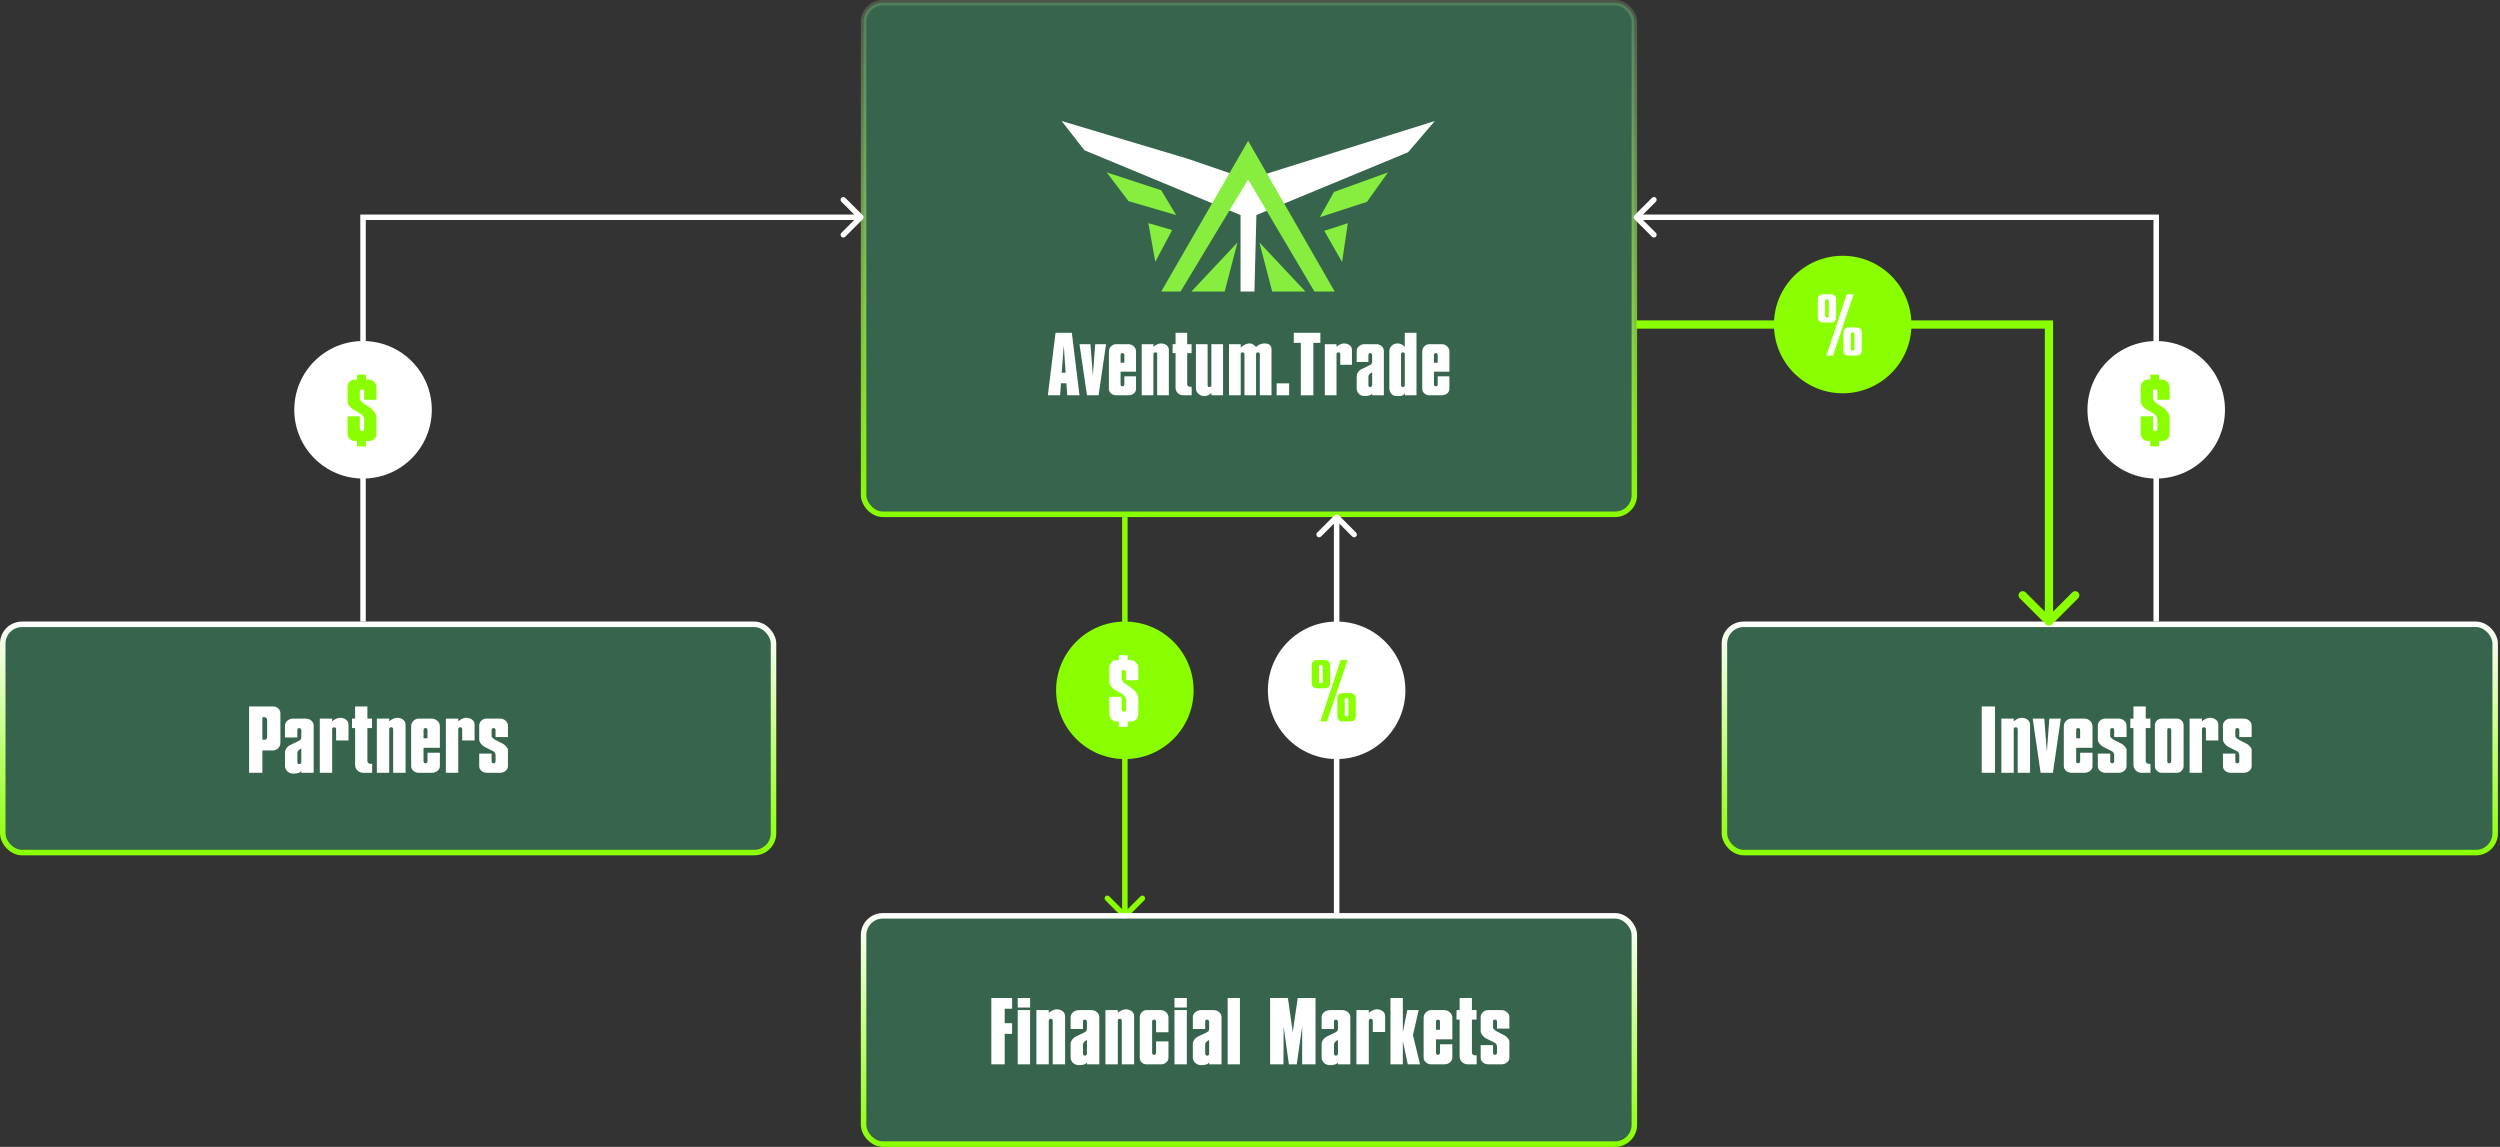<svg width="909" height="417" viewBox="0 0 909 417" fill="none" xmlns="http://www.w3.org/2000/svg">
<rect x="0" y="0" width="909" height="417" fill="#333333" stroke="none"/>
<rect x="314" y="1" width="280.247" height="186" rx="7" fill="#3A9265" fill-opacity="0.52" stroke="url(#paint0_linear_6_154)" stroke-width="2"/>
<rect x="1" y="227" width="280.247" height="83" rx="7" fill="#3A9265" fill-opacity="0.52" stroke="url(#paint1_linear_6_154)" stroke-width="2"/>
<path d="M408.293 333.707C408.683 334.098 409.317 334.098 409.707 333.707L416.071 327.343C416.462 326.953 416.462 326.319 416.071 325.929C415.681 325.538 415.047 325.538 414.657 325.929L409 331.586L403.343 325.929C402.953 325.538 402.319 325.538 401.929 325.929C401.538 326.319 401.538 326.953 401.929 327.343L408.293 333.707ZM408 188L408 333L410 333L410 188L408 188Z" fill="#89FF00"/>
<path d="M486.707 187.293C486.317 186.902 485.683 186.902 485.293 187.293L478.929 193.657C478.538 194.047 478.538 194.681 478.929 195.071C479.319 195.462 479.953 195.462 480.343 195.071L486 189.414L491.657 195.071C492.047 195.462 492.681 195.462 493.071 195.071C493.462 194.681 493.462 194.047 493.071 193.657L486.707 187.293ZM487 333L487 188L485 188L485 333L487 333Z" fill="white"/>
<rect x="627" y="227" width="280.247" height="83" rx="7" fill="#3A9265" fill-opacity="0.52" stroke="url(#paint2_linear_6_154)" stroke-width="2"/>
<path d="M90.576 281V256.88H99.36C100.08 256.88 100.692 257.12 101.196 257.6C101.7 258.08 101.952 258.68 101.952 259.4V270.092C101.952 270.836 101.688 271.484 101.16 272.036C100.632 272.588 99.984 272.864 99.216 272.864H95.4V281H90.576ZM95.4 260.768V268.976H96.264C96.48 268.976 96.672 268.892 96.84 268.724C97.032 268.532 97.128 268.328 97.128 268.112V261.632C97.128 261.416 97.02 261.224 96.804 261.056C96.612 260.864 96.432 260.768 96.264 260.768H95.4ZM109.556 277.112V272.108C109.076 272.396 108.74 272.636 108.548 272.828C108.26 273.116 108.116 273.44 108.116 273.8V277.112C108.116 277.304 108.176 277.472 108.296 277.616C108.416 277.76 108.596 277.832 108.836 277.832C109.028 277.832 109.196 277.76 109.34 277.616C109.484 277.472 109.556 277.304 109.556 277.112ZM114.056 281H109.556V280.244C109.22 280.94 108.248 281.288 106.64 281.288C105.8 281.288 105.08 281.012 104.48 280.46C103.904 279.884 103.616 279.188 103.616 278.372V273.692C103.616 273.092 103.808 272.528 104.192 272C104.576 271.472 105.092 271.064 105.74 270.776L108.368 269.516C109.16 269.18 109.556 268.724 109.556 268.148V265.448C109.556 265.256 109.472 265.088 109.304 264.944C109.136 264.8 108.968 264.728 108.8 264.728C108.344 264.728 108.116 264.968 108.116 265.448V268.148H103.616V263.864C103.616 263.144 103.916 262.532 104.516 262.028C105.116 261.524 105.848 261.272 106.712 261.272H111.14C111.932 261.272 112.616 261.524 113.192 262.028C113.768 262.532 114.056 263.156 114.056 263.9V281ZM126.715 269.228H122.215V265.16C122.215 264.68 121.975 264.44 121.495 264.44C121.015 264.44 120.775 264.68 120.775 265.16V281H116.275V261.272H120.775V262.28C121.135 261.944 121.591 261.644 122.143 261.38C122.719 261.116 123.199 260.984 123.583 260.984C124.471 260.984 125.215 261.212 125.815 261.668C126.415 262.1 126.715 262.724 126.715 263.54V269.228ZM129.118 256.88H133.582V261.272H135.274V264.728H133.582V276.788C133.582 277.028 133.69 277.244 133.906 277.436C134.122 277.628 134.374 277.724 134.662 277.724H135.31V281H132.142C131.302 281 130.582 280.724 129.982 280.172C129.406 279.596 129.118 278.888 129.118 278.048V264.728H127.966L128.002 261.272H129.118V256.88ZM147.457 281H142.957V265.16C142.957 264.68 142.717 264.44 142.237 264.44C141.757 264.44 141.517 264.68 141.517 265.16V281H137.017V261.272H141.517V262.28C141.877 261.944 142.333 261.644 142.885 261.38C143.461 261.116 143.941 260.984 144.325 260.984C145.213 260.984 145.957 261.212 146.557 261.668C147.157 262.124 147.457 262.748 147.457 263.54V281ZM155.436 273.692H159.936V278.552C159.936 279.224 159.648 279.8 159.072 280.28C158.496 280.76 157.776 281 156.912 281H152.34C151.548 281 150.876 280.76 150.324 280.28C149.772 279.8 149.496 279.224 149.496 278.552V264.116C149.496 263.348 149.76 262.688 150.288 262.136C150.84 261.56 151.524 261.272 152.34 261.272H156.912C157.728 261.272 158.436 261.548 159.036 262.1C159.636 262.652 159.936 263.324 159.936 264.116V271.892H153.996V276.824C153.996 277.016 154.056 277.184 154.176 277.328C154.296 277.472 154.476 277.544 154.716 277.544C154.908 277.544 155.076 277.472 155.22 277.328C155.364 277.184 155.436 277.016 155.436 276.824V273.692ZM153.996 268.436H155.436V265.448C155.436 264.968 155.196 264.728 154.716 264.728C154.236 264.728 153.996 264.968 153.996 265.448V268.436ZM172.559 269.228H168.059V265.16C168.059 264.68 167.819 264.44 167.339 264.44C166.859 264.44 166.619 264.68 166.619 265.16V281H162.119V261.272H166.619V262.28C166.979 261.944 167.435 261.644 167.987 261.38C168.563 261.116 169.043 260.984 169.427 260.984C170.315 260.984 171.059 261.212 171.659 261.668C172.259 262.1 172.559 262.724 172.559 263.54V269.228ZM184.682 268.004H180.182V265.448C180.182 264.968 179.942 264.728 179.462 264.728C178.982 264.728 178.742 264.968 178.742 265.448V267.68C178.742 267.896 178.946 268.172 179.354 268.508C179.762 268.844 180.218 269.12 180.722 269.336L183.026 270.524C183.434 270.764 183.806 271.1 184.142 271.532C184.502 271.964 184.682 272.336 184.682 272.648V278.624C184.682 279.272 184.382 279.836 183.782 280.316C183.206 280.772 182.51 281 181.694 281H177.158C176.342 281 175.646 280.772 175.07 280.316C174.518 279.836 174.242 279.272 174.242 278.624V274.016H178.742V276.824C178.742 277.016 178.802 277.184 178.922 277.328C179.042 277.472 179.222 277.544 179.462 277.544C179.654 277.544 179.822 277.472 179.966 277.328C180.11 277.184 180.182 277.016 180.182 276.824V274.448C180.182 274.208 180.086 273.944 179.894 273.656C179.702 273.368 179.474 273.176 179.21 273.08L176.078 271.496C175.574 271.184 175.142 270.788 174.782 270.308C174.422 269.804 174.242 269.348 174.242 268.94V263.864C174.242 263.144 174.506 262.532 175.034 262.028C175.562 261.524 176.198 261.272 176.942 261.272H181.766C182.558 261.272 183.242 261.524 183.818 262.028C184.394 262.532 184.682 263.144 184.682 263.864V268.004Z" fill="white"/>
<path d="M720.554 256.88H725.378V281H720.554V256.88ZM738.131 281H733.631V265.16C733.631 264.68 733.391 264.44 732.911 264.44C732.431 264.44 732.191 264.68 732.191 265.16V281H727.691V261.272H732.191V262.28C732.551 261.944 733.007 261.644 733.559 261.38C734.135 261.116 734.615 260.984 734.999 260.984C735.887 260.984 736.631 261.212 737.231 261.668C737.831 262.124 738.131 262.748 738.131 263.54V281ZM745.138 261.272H749.314L746.434 281H741.97L739.09 261.272H743.302L744.238 273.368L745.138 261.272ZM756.34 273.692H760.84V278.552C760.84 279.224 760.552 279.8 759.976 280.28C759.4 280.76 758.68 281 757.816 281H753.244C752.452 281 751.78 280.76 751.228 280.28C750.676 279.8 750.4 279.224 750.4 278.552V264.116C750.4 263.348 750.664 262.688 751.192 262.136C751.744 261.56 752.428 261.272 753.244 261.272H757.816C758.632 261.272 759.34 261.548 759.94 262.1C760.54 262.652 760.84 263.324 760.84 264.116V271.892H754.9V276.824C754.9 277.016 754.96 277.184 755.08 277.328C755.2 277.472 755.38 277.544 755.62 277.544C755.812 277.544 755.98 277.472 756.124 277.328C756.268 277.184 756.34 277.016 756.34 276.824V273.692ZM754.9 268.436H756.34V265.448C756.34 264.968 756.1 264.728 755.62 264.728C755.14 264.728 754.9 264.968 754.9 265.448V268.436ZM773.211 268.004H768.711V265.448C768.711 264.968 768.471 264.728 767.991 264.728C767.511 264.728 767.271 264.968 767.271 265.448V267.68C767.271 267.896 767.475 268.172 767.883 268.508C768.291 268.844 768.747 269.12 769.251 269.336L771.555 270.524C771.963 270.764 772.335 271.1 772.671 271.532C773.031 271.964 773.211 272.336 773.211 272.648V278.624C773.211 279.272 772.911 279.836 772.311 280.316C771.735 280.772 771.039 281 770.223 281H765.687C764.871 281 764.175 280.772 763.599 280.316C763.047 279.836 762.771 279.272 762.771 278.624V274.016H767.271V276.824C767.271 277.016 767.331 277.184 767.451 277.328C767.571 277.472 767.751 277.544 767.991 277.544C768.183 277.544 768.351 277.472 768.495 277.328C768.639 277.184 768.711 277.016 768.711 276.824V274.448C768.711 274.208 768.615 273.944 768.423 273.656C768.231 273.368 768.003 273.176 767.739 273.08L764.607 271.496C764.103 271.184 763.671 270.788 763.311 270.308C762.951 269.804 762.771 269.348 762.771 268.94V263.864C762.771 263.144 763.035 262.532 763.563 262.028C764.091 261.524 764.727 261.272 765.471 261.272H770.295C771.087 261.272 771.771 261.524 772.347 262.028C772.923 262.532 773.211 263.144 773.211 263.864V268.004ZM775.725 256.88H780.189V261.272H781.881V264.728H780.189V276.788C780.189 277.028 780.297 277.244 780.513 277.436C780.729 277.628 780.981 277.724 781.269 277.724H781.917V281H778.749C777.909 281 777.189 280.724 776.589 280.172C776.013 279.596 775.725 278.888 775.725 278.048V264.728H774.573L774.609 261.272H775.725V256.88ZM783.517 278.552V263.756C783.517 263.012 783.769 262.412 784.273 261.956C784.777 261.5 785.413 261.272 786.181 261.272H791.509C792.181 261.272 792.757 261.512 793.237 261.992C793.717 262.472 793.957 263.06 793.957 263.756V278.552C793.957 279.2 793.705 279.776 793.201 280.28C792.721 280.76 792.157 281 791.509 281H786.109C785.389 281 784.777 280.76 784.273 280.28C783.769 279.8 783.517 279.224 783.517 278.552ZM788.017 265.448V276.824C788.017 277.016 788.077 277.184 788.197 277.328C788.317 277.472 788.497 277.544 788.737 277.544C788.929 277.544 789.097 277.472 789.241 277.328C789.385 277.184 789.457 277.016 789.457 276.824V265.448C789.457 264.968 789.217 264.728 788.737 264.728C788.257 264.728 788.017 264.968 788.017 265.448ZM806.58 269.228H802.08V265.16C802.08 264.68 801.84 264.44 801.36 264.44C800.88 264.44 800.64 264.68 800.64 265.16V281H796.14V261.272H800.64V262.28C801 261.944 801.456 261.644 802.008 261.38C802.584 261.116 803.064 260.984 803.448 260.984C804.336 260.984 805.08 261.212 805.68 261.668C806.28 262.1 806.58 262.724 806.58 263.54V269.228ZM818.703 268.004H814.203V265.448C814.203 264.968 813.963 264.728 813.483 264.728C813.003 264.728 812.763 264.968 812.763 265.448V267.68C812.763 267.896 812.967 268.172 813.375 268.508C813.783 268.844 814.239 269.12 814.743 269.336L817.047 270.524C817.455 270.764 817.827 271.1 818.163 271.532C818.523 271.964 818.703 272.336 818.703 272.648V278.624C818.703 279.272 818.403 279.836 817.803 280.316C817.227 280.772 816.531 281 815.715 281H811.179C810.363 281 809.667 280.772 809.091 280.316C808.539 279.836 808.263 279.272 808.263 278.624V274.016H812.763V276.824C812.763 277.016 812.823 277.184 812.943 277.328C813.063 277.472 813.243 277.544 813.483 277.544C813.675 277.544 813.843 277.472 813.987 277.328C814.131 277.184 814.203 277.016 814.203 276.824V274.448C814.203 274.208 814.107 273.944 813.915 273.656C813.723 273.368 813.495 273.176 813.231 273.08L810.099 271.496C809.595 271.184 809.163 270.788 808.803 270.308C808.443 269.804 808.263 269.348 808.263 268.94V263.864C808.263 263.144 808.527 262.532 809.055 262.028C809.583 261.524 810.219 261.272 810.963 261.272H815.787C816.579 261.272 817.263 261.524 817.839 262.028C818.415 262.532 818.703 263.144 818.703 263.864V268.004Z" fill="white"/>
<rect x="314" y="333" width="280.247" height="83" rx="7" fill="#3A9265" fill-opacity="0.52" stroke="url(#paint3_linear_6_154)" stroke-width="2"/>
<path d="M360.449 362.88H368.009V366.768H365.309V372.024H368.009V375.912H365.309V387H360.449V362.88ZM370.047 362.88H374.547V366.336H370.047V362.88ZM374.547 367.272V387H370.047V367.272H374.547ZM387.272 387H382.772V371.16C382.772 370.68 382.532 370.44 382.052 370.44C381.572 370.44 381.332 370.68 381.332 371.16V387H376.832V367.272H381.332V368.28C381.692 367.944 382.148 367.644 382.7 367.38C383.276 367.116 383.756 366.984 384.14 366.984C385.028 366.984 385.772 367.212 386.372 367.668C386.972 368.124 387.272 368.748 387.272 369.54V387ZM395.214 383.112V378.108C394.734 378.396 394.398 378.636 394.206 378.828C393.918 379.116 393.774 379.44 393.774 379.8V383.112C393.774 383.304 393.834 383.472 393.954 383.616C394.074 383.76 394.254 383.832 394.494 383.832C394.686 383.832 394.854 383.76 394.998 383.616C395.142 383.472 395.214 383.304 395.214 383.112ZM399.714 387H395.214V386.244C394.878 386.94 393.906 387.288 392.298 387.288C391.458 387.288 390.738 387.012 390.138 386.46C389.562 385.884 389.274 385.188 389.274 384.372V379.692C389.274 379.092 389.466 378.528 389.85 378C390.234 377.472 390.75 377.064 391.398 376.776L394.026 375.516C394.818 375.18 395.214 374.724 395.214 374.148V371.448C395.214 371.256 395.13 371.088 394.962 370.944C394.794 370.8 394.626 370.728 394.458 370.728C394.002 370.728 393.774 370.968 393.774 371.448V374.148H389.274V369.864C389.274 369.144 389.574 368.532 390.174 368.028C390.774 367.524 391.506 367.272 392.37 367.272H396.798C397.59 367.272 398.274 367.524 398.85 368.028C399.426 368.532 399.714 369.156 399.714 369.9V387ZM412.373 387H407.873V371.16C407.873 370.68 407.633 370.44 407.153 370.44C406.673 370.44 406.433 370.68 406.433 371.16V387H401.933V367.272H406.433V368.28C406.793 367.944 407.249 367.644 407.801 367.38C408.377 367.116 408.857 366.984 409.241 366.984C410.129 366.984 410.873 367.212 411.473 367.668C412.073 368.124 412.373 368.748 412.373 369.54V387ZM424.852 375.336H420.352V371.448C420.352 370.968 420.112 370.728 419.632 370.728C419.152 370.728 418.912 370.968 418.912 371.448V382.824C418.912 383.016 418.972 383.184 419.092 383.328C419.212 383.472 419.392 383.544 419.632 383.544C419.824 383.544 419.992 383.472 420.136 383.328C420.28 383.184 420.352 383.016 420.352 382.824V378.648H424.852V384.552C424.852 385.224 424.588 385.8 424.06 386.28C423.532 386.76 422.872 387 422.08 387H416.932C416.236 387 415.636 386.772 415.132 386.316C414.652 385.836 414.412 385.248 414.412 384.552V369.936C414.412 369.192 414.652 368.568 415.132 368.064C415.636 367.536 416.236 367.272 416.932 367.272H422.08C422.848 367.272 423.496 367.536 424.024 368.064C424.576 368.568 424.852 369.192 424.852 369.936V375.336ZM427.035 362.88H431.535V366.336H427.035V362.88ZM431.535 367.272V387H427.035V367.272H431.535ZM439.652 383.112V378.108C439.172 378.396 438.836 378.636 438.644 378.828C438.356 379.116 438.212 379.44 438.212 379.8V383.112C438.212 383.304 438.272 383.472 438.392 383.616C438.512 383.76 438.692 383.832 438.932 383.832C439.124 383.832 439.292 383.76 439.436 383.616C439.58 383.472 439.652 383.304 439.652 383.112ZM444.152 387H439.652V386.244C439.316 386.94 438.344 387.288 436.736 387.288C435.896 387.288 435.176 387.012 434.576 386.46C434 385.884 433.712 385.188 433.712 384.372V379.692C433.712 379.092 433.904 378.528 434.288 378C434.672 377.472 435.188 377.064 435.836 376.776L438.464 375.516C439.256 375.18 439.652 374.724 439.652 374.148V371.448C439.652 371.256 439.568 371.088 439.4 370.944C439.232 370.8 439.064 370.728 438.896 370.728C438.44 370.728 438.212 370.968 438.212 371.448V374.148H433.712V369.864C433.712 369.144 434.012 368.532 434.612 368.028C435.212 367.524 435.944 367.272 436.808 367.272H441.236C442.028 367.272 442.712 367.524 443.288 368.028C443.864 368.532 444.152 369.156 444.152 369.9V387ZM446.371 362.88H450.835V387H446.371V362.88ZM461.804 362.88H468.284L470.048 375.3L471.848 362.88H478.328V387H473.468V373.284L471.488 387H468.644L466.736 373.284L466.664 387H461.804V362.88ZM486.48 383.112V378.108C486 378.396 485.664 378.636 485.472 378.828C485.184 379.116 485.04 379.44 485.04 379.8V383.112C485.04 383.304 485.1 383.472 485.22 383.616C485.34 383.76 485.52 383.832 485.76 383.832C485.952 383.832 486.12 383.76 486.264 383.616C486.408 383.472 486.48 383.304 486.48 383.112ZM490.98 387H486.48V386.244C486.144 386.94 485.172 387.288 483.564 387.288C482.724 387.288 482.004 387.012 481.404 386.46C480.828 385.884 480.54 385.188 480.54 384.372V379.692C480.54 379.092 480.732 378.528 481.116 378C481.5 377.472 482.016 377.064 482.664 376.776L485.292 375.516C486.084 375.18 486.48 374.724 486.48 374.148V371.448C486.48 371.256 486.396 371.088 486.228 370.944C486.06 370.8 485.892 370.728 485.724 370.728C485.268 370.728 485.04 370.968 485.04 371.448V374.148H480.54V369.864C480.54 369.144 480.84 368.532 481.44 368.028C482.04 367.524 482.772 367.272 483.636 367.272H488.064C488.856 367.272 489.54 367.524 490.116 368.028C490.692 368.532 490.98 369.156 490.98 369.9V387ZM503.639 375.228H499.139V371.16C499.139 370.68 498.899 370.44 498.419 370.44C497.939 370.44 497.699 370.68 497.699 371.16V387H493.199V367.272H497.699V368.28C498.059 367.944 498.515 367.644 499.067 367.38C499.643 367.116 500.123 366.984 500.507 366.984C501.395 366.984 502.139 367.212 502.739 367.668C503.339 368.1 503.639 368.724 503.639 369.54V375.228ZM505.574 362.88H510.074V375.3L511.694 367.272H515.834L513.746 376.38L516.338 387H511.874L510.074 378.504V387H505.574V362.88ZM523.571 379.692H528.071V384.552C528.071 385.224 527.783 385.8 527.207 386.28C526.631 386.76 525.911 387 525.047 387H520.475C519.683 387 519.011 386.76 518.459 386.28C517.907 385.8 517.631 385.224 517.631 384.552V370.116C517.631 369.348 517.895 368.688 518.423 368.136C518.975 367.56 519.659 367.272 520.475 367.272H525.047C525.863 367.272 526.571 367.548 527.171 368.1C527.771 368.652 528.071 369.324 528.071 370.116V377.892H522.131V382.824C522.131 383.016 522.191 383.184 522.311 383.328C522.431 383.472 522.611 383.544 522.851 383.544C523.043 383.544 523.211 383.472 523.355 383.328C523.499 383.184 523.571 383.016 523.571 382.824V379.692ZM522.131 374.436H523.571V371.448C523.571 370.968 523.331 370.728 522.851 370.728C522.371 370.728 522.131 370.968 522.131 371.448V374.436ZM530.722 362.88H535.186V367.272H536.878V370.728H535.186V382.788C535.186 383.028 535.294 383.244 535.51 383.436C535.726 383.628 535.978 383.724 536.266 383.724H536.914V387H533.746C532.906 387 532.186 386.724 531.586 386.172C531.01 385.596 530.722 384.888 530.722 384.048V370.728H529.57L529.606 367.272H530.722V362.88ZM548.809 374.004H544.309V371.448C544.309 370.968 544.069 370.728 543.589 370.728C543.109 370.728 542.869 370.968 542.869 371.448V373.68C542.869 373.896 543.073 374.172 543.481 374.508C543.889 374.844 544.345 375.12 544.849 375.336L547.153 376.524C547.561 376.764 547.933 377.1 548.269 377.532C548.629 377.964 548.809 378.336 548.809 378.648V384.624C548.809 385.272 548.509 385.836 547.909 386.316C547.333 386.772 546.637 387 545.821 387H541.285C540.469 387 539.773 386.772 539.197 386.316C538.645 385.836 538.369 385.272 538.369 384.624V380.016H542.869V382.824C542.869 383.016 542.929 383.184 543.049 383.328C543.169 383.472 543.349 383.544 543.589 383.544C543.781 383.544 543.949 383.472 544.093 383.328C544.237 383.184 544.309 383.016 544.309 382.824V380.448C544.309 380.208 544.213 379.944 544.021 379.656C543.829 379.368 543.601 379.176 543.337 379.08L540.205 377.496C539.701 377.184 539.269 376.788 538.909 376.308C538.549 375.804 538.369 375.348 538.369 374.94V369.864C538.369 369.144 538.633 368.532 539.161 368.028C539.689 367.524 540.325 367.272 541.069 367.272H545.893C546.685 367.272 547.369 367.524 547.945 368.028C548.521 368.532 548.809 369.144 548.809 369.864V374.004Z" fill="white"/>
<path d="M383.791 121H389.713L392.504 143.729H388.045L387.739 139.353H385.765L385.459 143.729H381L383.791 121ZM387.467 135.519L386.786 125.614L386.037 135.519H387.467Z" fill="white"/>
<path d="M398.218 125.139H402.166L399.443 143.729H395.223L392.5 125.139H396.482L397.367 136.537L398.218 125.139Z" fill="white"/>
<path d="M408.809 136.842H413.063V141.422C413.063 142.055 412.791 142.598 412.246 143.05C411.702 143.502 411.021 143.729 410.204 143.729H405.882C405.133 143.729 404.498 143.502 403.976 143.05C403.454 142.598 403.193 142.055 403.193 141.422V127.819C403.193 127.095 403.443 126.473 403.942 125.953C404.464 125.41 405.11 125.139 405.882 125.139H410.204C410.976 125.139 411.645 125.399 412.212 125.919C412.78 126.439 413.063 127.072 413.063 127.819V135.146H407.447V139.794C407.447 139.974 407.504 140.133 407.618 140.268C407.731 140.404 407.901 140.472 408.128 140.472C408.31 140.472 408.468 140.404 408.605 140.268C408.741 140.133 408.809 139.974 408.809 139.794V136.842ZM407.447 131.889H408.809V129.074C408.809 128.621 408.582 128.395 408.128 128.395C407.674 128.395 407.447 128.621 407.447 129.074V131.889Z" fill="white"/>
<path d="M424.997 143.729H420.743V128.802C420.743 128.35 420.516 128.124 420.062 128.124C419.608 128.124 419.381 128.35 419.381 128.802V143.729H415.127V125.139H419.381V126.088C419.722 125.772 420.153 125.489 420.674 125.24C421.219 124.992 421.673 124.867 422.036 124.867C422.875 124.867 423.579 125.082 424.146 125.512C424.713 125.941 424.997 126.529 424.997 127.276V143.729Z" fill="white"/>
<path d="M427.435 121H431.655V125.139H433.255V128.395H431.655V139.76C431.655 139.986 431.757 140.189 431.962 140.37C432.166 140.551 432.404 140.642 432.676 140.642H433.289V143.729H430.294C429.5 143.729 428.819 143.469 428.252 142.948C427.707 142.406 427.435 141.738 427.435 140.947V128.395H426.346L426.38 125.139H427.435V121Z" fill="white"/>
<path d="M434.835 125.139H439.089V140.065C439.089 140.246 439.146 140.404 439.259 140.54C439.373 140.676 439.543 140.743 439.77 140.743C439.951 140.743 440.11 140.676 440.246 140.54C440.382 140.404 440.451 140.246 440.451 140.065V125.139H444.705V143.729H440.451V142.779C440.224 143.118 439.872 143.412 439.395 143.661C438.942 143.887 438.431 144 437.864 144C437.024 144 436.31 143.729 435.72 143.186C435.13 142.643 434.835 141.976 434.835 141.184V125.139Z" fill="white"/>
<path d="M446.868 125.139H451.123V126.428C451.418 126.043 451.883 125.693 452.518 125.376C453.176 125.037 453.811 124.867 454.424 124.867C454.855 124.867 455.263 124.992 455.649 125.24C456.058 125.489 456.409 125.817 456.704 126.224C456.954 125.862 457.374 125.546 457.964 125.274C458.576 125.003 459.189 124.867 459.801 124.867C461.481 124.867 462.32 125.602 462.32 127.072V143.729H458.066V128.802C458.066 128.35 457.839 128.124 457.385 128.124C456.931 128.124 456.704 128.35 456.704 128.802V143.729H452.484V128.802C452.484 128.35 452.257 128.124 451.803 128.124C451.349 128.124 451.123 128.35 451.123 128.802V143.729H446.868V125.139Z" fill="white"/>
<path d="M464.178 139.386H468.739V143.729H464.178V139.386Z" fill="white"/>
<path d="M470.42 121H480.086V124.664H477.533V143.729H472.972V124.664H470.42V121Z" fill="white"/>
<path d="M491.571 132.636H487.316V128.802C487.316 128.35 487.09 128.124 486.636 128.124C486.182 128.124 485.955 128.35 485.955 128.802V143.729H481.701V125.139H485.955V126.088C486.295 125.772 486.727 125.489 487.248 125.24C487.793 124.992 488.247 124.867 488.61 124.867C489.449 124.867 490.153 125.082 490.72 125.512C491.287 125.919 491.571 126.507 491.571 127.276V132.636Z" fill="white"/>
<path d="M498.914 140.065V135.35C498.46 135.621 498.142 135.847 497.961 136.028C497.689 136.299 497.552 136.605 497.552 136.944V140.065C497.552 140.246 497.609 140.404 497.723 140.54C497.836 140.676 498.006 140.743 498.233 140.743C498.415 140.743 498.573 140.676 498.71 140.54C498.846 140.404 498.914 140.246 498.914 140.065ZM503.168 143.729H498.914V143.016C498.596 143.672 497.677 144 496.157 144C495.363 144 494.682 143.74 494.115 143.22C493.57 142.677 493.298 142.021 493.298 141.252V136.842C493.298 136.277 493.48 135.745 493.843 135.248C494.206 134.75 494.694 134.366 495.306 134.094L497.791 132.907C498.539 132.59 498.914 132.161 498.914 131.618V129.074C498.914 128.893 498.834 128.735 498.676 128.599C498.517 128.463 498.358 128.395 498.199 128.395C497.768 128.395 497.552 128.621 497.552 129.074V131.618H493.298V127.581C493.298 126.903 493.582 126.326 494.149 125.851C494.716 125.376 495.408 125.139 496.225 125.139H500.411C501.16 125.139 501.807 125.376 502.351 125.851C502.896 126.326 503.168 126.914 503.168 127.615V143.729Z" fill="white"/>
<path d="M515.034 121V143.729H510.779V142.914C510.643 143.231 510.416 143.491 510.099 143.695C509.781 143.898 509.441 144 509.078 144H507.682C506.956 144 506.355 143.717 505.878 143.152C505.402 142.587 505.164 141.874 505.164 141.015V127.615C505.164 126.869 505.459 126.224 506.049 125.681C506.639 125.139 507.353 124.867 508.193 124.867C508.692 124.867 509.191 124.992 509.69 125.24C510.19 125.489 510.553 125.794 510.779 126.156V121H515.034ZM509.418 128.802V140.065C509.418 140.246 509.475 140.404 509.588 140.54C509.702 140.676 509.872 140.743 510.099 140.743C510.28 140.743 510.439 140.676 510.575 140.54C510.711 140.404 510.779 140.246 510.779 140.065V128.802C510.779 128.35 510.553 128.124 510.099 128.124C509.645 128.124 509.418 128.35 509.418 128.802Z" fill="white"/>
<path d="M522.746 136.842H527V141.422C527 142.055 526.728 142.598 526.183 143.05C525.639 143.502 524.958 143.729 524.141 143.729H519.819C519.07 143.729 518.435 143.502 517.913 143.05C517.391 142.598 517.13 142.055 517.13 141.422V127.819C517.13 127.095 517.38 126.473 517.879 125.953C518.401 125.41 519.047 125.139 519.819 125.139H524.141C524.913 125.139 525.582 125.399 526.149 125.919C526.716 126.439 527 127.072 527 127.819V135.146H521.384V139.794C521.384 139.974 521.441 140.133 521.554 140.268C521.668 140.404 521.838 140.472 522.065 140.472C522.246 140.472 522.405 140.404 522.541 140.268C522.678 140.133 522.746 139.974 522.746 139.794V136.842ZM521.384 131.889H522.746V129.074C522.746 128.621 522.519 128.395 522.065 128.395C521.611 128.395 521.384 128.621 521.384 129.074V131.889Z" fill="white"/>
<path d="M456.11 106H451.063V78.192L394.29 54.633L386 44L431.778 57.696L453.819 65.266L521.713 44L511.98 55.356L456.83 78.192L456.11 106Z" fill="white"/>
<path d="M422.224 106H429.253L453.818 65.266L477.917 106H485.304L453.818 51.21L422.224 106Z" fill="#87EE40"/>
<path d="M402.403 62.693L410.332 73.146L427.635 78.192L422.225 69.18L402.403 62.693Z" fill="#87EE40"/>
<path d="M426.191 83.651L417.541 81.128L420.064 95.184L426.191 83.651Z" fill="#87EE40"/>
<path d="M504.656 62.693L497.047 73.382L479.908 78.958L485.036 69.785L504.656 62.693Z" fill="#87EE40"/>
<path d="M481.505 83.927L490.073 81.142L487.982 95.27L481.505 83.927Z" fill="#87EE40"/>
<path d="M433.192 106H445.295L449.952 88.157L433.192 106Z" fill="#87EE40"/>
<path d="M474.663 106H462.561L457.907 88.157L474.663 106Z" fill="#87EE40"/>
<path d="M313.707 79.707C314.098 79.317 314.098 78.683 313.707 78.293L307.343 71.929C306.953 71.538 306.319 71.538 305.929 71.929C305.538 72.32 305.538 72.953 305.929 73.343L311.586 79L305.929 84.657C305.538 85.047 305.538 85.68 305.929 86.071C306.319 86.462 306.953 86.462 307.343 86.071L313.707 79.707ZM132 79V78H131V79H132ZM313 78H132V80H313V78ZM131 79V226H133V79H131Z" fill="white"/>
<path d="M594.293 78.293C593.902 78.683 593.902 79.317 594.293 79.707L600.657 86.071C601.047 86.462 601.681 86.462 602.071 86.071C602.462 85.68 602.462 85.047 602.071 84.657L596.414 79L602.071 73.343C602.462 72.953 602.462 72.32 602.071 71.929C601.681 71.538 601.047 71.538 600.657 71.929L594.293 78.293ZM784 79H785V78H784V79ZM595 80H784V78H595V80ZM783 79V226H785V79H783Z" fill="white"/>
<path d="M745 118H746.5V116.5H745V118ZM743.939 227.061C744.525 227.646 745.475 227.646 746.061 227.061L755.607 217.515C756.192 216.929 756.192 215.979 755.607 215.393C755.021 214.808 754.071 214.808 753.485 215.393L745 223.879L736.515 215.393C735.929 214.808 734.979 214.808 734.393 215.393C733.808 215.979 733.808 216.929 734.393 217.515L743.939 227.061ZM595 119.5H745V116.5H595V119.5ZM743.5 118V226H746.5V118H743.5Z" fill="#89FF00"/>
<circle cx="409" cy="251" r="25" fill="#89FF00"/>
<circle cx="132" cy="149" r="25" fill="white"/>
<circle cx="784" cy="149" r="25" fill="white"/>
<circle cx="486" cy="251" r="25" fill="white"/>
<circle cx="670" cy="118" r="25" fill="#89FF00"/>
<path d="M406.822 238.233H410.056V240H411.022C411.845 240 412.522 240.289 413.056 240.866C413.611 241.422 413.889 242.133 413.889 243V247.333H409.422V244.4C409.422 243.866 409.156 243.6 408.622 243.6C408.089 243.6 407.822 243.866 407.822 244.4V246.733C407.822 247.089 408.011 247.5 408.389 247.966C408.789 248.411 409.278 248.8 409.856 249.133C411.122 249.844 412.078 250.566 412.722 251.3C413.5 252.166 413.889 253.122 413.889 254.166V259.433C413.889 260.344 413.645 261.055 413.156 261.566C412.667 262.077 411.956 262.333 411.022 262.333H410.056V264.3H406.822V262.333H405.856C405.189 262.333 404.6 262.066 404.089 261.533C403.6 260.977 403.356 260.289 403.356 259.466V253.4L407.822 253.366V257.933C407.822 258.177 407.9 258.377 408.056 258.533C408.211 258.689 408.4 258.766 408.622 258.766C409.156 258.766 409.422 258.489 409.422 257.933V254.633C409.422 253.744 408.911 252.955 407.889 252.266C407.489 252 406.856 251.644 405.989 251.2C405.122 250.733 404.467 250.2 404.022 249.6C403.578 248.977 403.356 248.311 403.356 247.6V242.833C403.356 242.033 403.6 241.366 404.089 240.833C404.6 240.277 405.211 240 405.922 240H406.822V238.233Z" fill="white"/>
<path d="M129.822 136.233H133.056V138H134.022C134.845 138 135.522 138.289 136.056 138.866C136.611 139.422 136.889 140.133 136.889 141V145.333H132.422V142.4C132.422 141.866 132.156 141.6 131.622 141.6C131.089 141.6 130.822 141.866 130.822 142.4V144.733C130.822 145.089 131.011 145.5 131.389 145.966C131.789 146.411 132.278 146.8 132.856 147.133C134.122 147.844 135.078 148.566 135.722 149.3C136.5 150.166 136.889 151.122 136.889 152.166V157.433C136.889 158.344 136.645 159.055 136.156 159.566C135.667 160.077 134.956 160.333 134.022 160.333H133.056V162.3H129.822V160.333H128.856C128.189 160.333 127.6 160.066 127.089 159.533C126.6 158.977 126.356 158.289 126.356 157.466V151.4L130.822 151.366V155.933C130.822 156.177 130.9 156.377 131.056 156.533C131.211 156.689 131.4 156.766 131.622 156.766C132.156 156.766 132.422 156.489 132.422 155.933V152.633C132.422 151.744 131.911 150.955 130.889 150.266C130.489 150 129.856 149.644 128.989 149.2C128.122 148.733 127.467 148.2 127.022 147.6C126.578 146.977 126.356 146.311 126.356 145.6V140.833C126.356 140.033 126.6 139.366 127.089 138.833C127.6 138.277 128.211 138 128.922 138H129.822V136.233Z" fill="#89FF00"/>
<path d="M781.822 136.233H785.056V138H786.022C786.845 138 787.522 138.289 788.056 138.866C788.611 139.422 788.889 140.133 788.889 141V145.333H784.422V142.4C784.422 141.866 784.156 141.6 783.622 141.6C783.089 141.6 782.822 141.866 782.822 142.4V144.733C782.822 145.089 783.011 145.5 783.389 145.966C783.789 146.411 784.278 146.8 784.856 147.133C786.122 147.844 787.078 148.566 787.722 149.3C788.5 150.166 788.889 151.122 788.889 152.166V157.433C788.889 158.344 788.645 159.055 788.156 159.566C787.667 160.077 786.956 160.333 786.022 160.333H785.056V162.3H781.822V160.333H780.856C780.189 160.333 779.6 160.066 779.089 159.533C778.6 158.977 778.356 158.289 778.356 157.466V151.4L782.822 151.366V155.933C782.822 156.177 782.9 156.377 783.056 156.533C783.211 156.689 783.4 156.766 783.622 156.766C784.156 156.766 784.422 156.489 784.422 155.933V152.633C784.422 151.744 783.911 150.955 782.889 150.266C782.489 150 781.856 149.644 780.989 149.2C780.122 148.733 779.467 148.2 779.022 147.6C778.578 146.977 778.356 146.311 778.356 145.6V140.833C778.356 140.033 778.6 139.366 779.089 138.833C779.6 138.277 780.211 138 780.922 138H781.822V136.233Z" fill="#89FF00"/>
<path d="M480.077 262.333L487.477 240H489.977L482.477 262.333H480.077ZM492.944 253.833V260.5C492.944 261.011 492.766 261.444 492.411 261.8C492.077 262.133 491.655 262.3 491.144 262.3H488.077C487.566 262.3 487.133 262.133 486.777 261.8C486.444 261.444 486.277 261.011 486.277 260.5V253.833C486.277 253.322 486.444 252.9 486.777 252.566C487.133 252.211 487.566 252.033 488.077 252.033H491.144C491.655 252.033 492.077 252.211 492.411 252.566C492.766 252.9 492.944 253.322 492.944 253.833ZM488.944 254.5V259.833C488.944 260.011 489 260.166 489.111 260.3C489.222 260.433 489.388 260.5 489.611 260.5C489.788 260.5 489.944 260.433 490.077 260.3C490.211 260.166 490.277 260.011 490.277 259.833V254.5C490.277 254.055 490.055 253.833 489.611 253.833C489.166 253.833 488.944 254.055 488.944 254.5ZM483.611 241.8V248.466C483.611 248.977 483.433 249.411 483.077 249.766C482.744 250.1 482.322 250.266 481.811 250.266H478.744C478.233 250.266 477.8 250.1 477.444 249.766C477.111 249.411 476.944 248.977 476.944 248.466V241.8C476.944 241.289 477.111 240.866 477.444 240.533C477.8 240.177 478.233 240 478.744 240H481.811C482.322 240 482.744 240.177 483.077 240.533C483.433 240.866 483.611 241.289 483.611 241.8ZM479.611 242.466V247.8C479.611 247.977 479.666 248.133 479.777 248.266C479.888 248.4 480.055 248.466 480.277 248.466C480.455 248.466 480.611 248.4 480.744 248.266C480.877 248.133 480.944 247.977 480.944 247.8V242.466C480.944 242.022 480.722 241.8 480.277 241.8C479.833 241.8 479.611 242.022 479.611 242.466Z" fill="#89FF00"/>
<path d="M664.077 129.333L671.477 107H673.977L666.477 129.333H664.077ZM676.944 120.833V127.5C676.944 128.011 676.766 128.444 676.411 128.8C676.077 129.133 675.655 129.3 675.144 129.3H672.077C671.566 129.3 671.133 129.133 670.777 128.8C670.444 128.444 670.277 128.011 670.277 127.5V120.833C670.277 120.322 670.444 119.9 670.777 119.566C671.133 119.211 671.566 119.033 672.077 119.033H675.144C675.655 119.033 676.077 119.211 676.411 119.566C676.766 119.9 676.944 120.322 676.944 120.833ZM672.944 121.5V126.833C672.944 127.011 673 127.166 673.111 127.3C673.222 127.433 673.388 127.5 673.611 127.5C673.788 127.5 673.944 127.433 674.077 127.3C674.211 127.166 674.277 127.011 674.277 126.833V121.5C674.277 121.055 674.055 120.833 673.611 120.833C673.166 120.833 672.944 121.055 672.944 121.5ZM667.611 108.8V115.466C667.611 115.977 667.433 116.411 667.077 116.766C666.744 117.1 666.322 117.266 665.811 117.266H662.744C662.233 117.266 661.8 117.1 661.444 116.766C661.111 116.411 660.944 115.977 660.944 115.466V108.8C660.944 108.289 661.111 107.866 661.444 107.533C661.8 107.177 662.233 107 662.744 107H665.811C666.322 107 666.744 107.177 667.077 107.533C667.433 107.866 667.611 108.289 667.611 108.8ZM663.611 109.466V114.8C663.611 114.977 663.666 115.133 663.777 115.266C663.888 115.4 664.055 115.466 664.277 115.466C664.455 115.466 664.611 115.4 664.744 115.266C664.877 115.133 664.944 114.977 664.944 114.8V109.466C664.944 109.022 664.722 108.8 664.277 108.8C663.833 108.8 663.611 109.022 663.611 109.466Z" fill="white"/>
<defs>
<linearGradient id="paint0_linear_6_154" x1="454.123" y1="0" x2="454.123" y2="188" gradientUnits="userSpaceOnUse">
<stop stop-color="#CEFFAB" stop-opacity="0.17"/>
<stop offset="1" stop-color="#89FF00"/>
</linearGradient>
<linearGradient id="paint1_linear_6_154" x1="141.123" y1="226" x2="141.123" y2="311" gradientUnits="userSpaceOnUse">
<stop stop-color="white"/>
<stop offset="1" stop-color="#89FF00"/>
</linearGradient>
<linearGradient id="paint2_linear_6_154" x1="767.123" y1="226" x2="767.123" y2="311" gradientUnits="userSpaceOnUse">
<stop stop-color="white"/>
<stop offset="1" stop-color="#89FF00"/>
</linearGradient>
<linearGradient id="paint3_linear_6_154" x1="454.123" y1="332" x2="454.123" y2="417" gradientUnits="userSpaceOnUse">
<stop stop-color="white"/>
<stop offset="1" stop-color="#89FF00"/>
</linearGradient>
</defs>
</svg>
